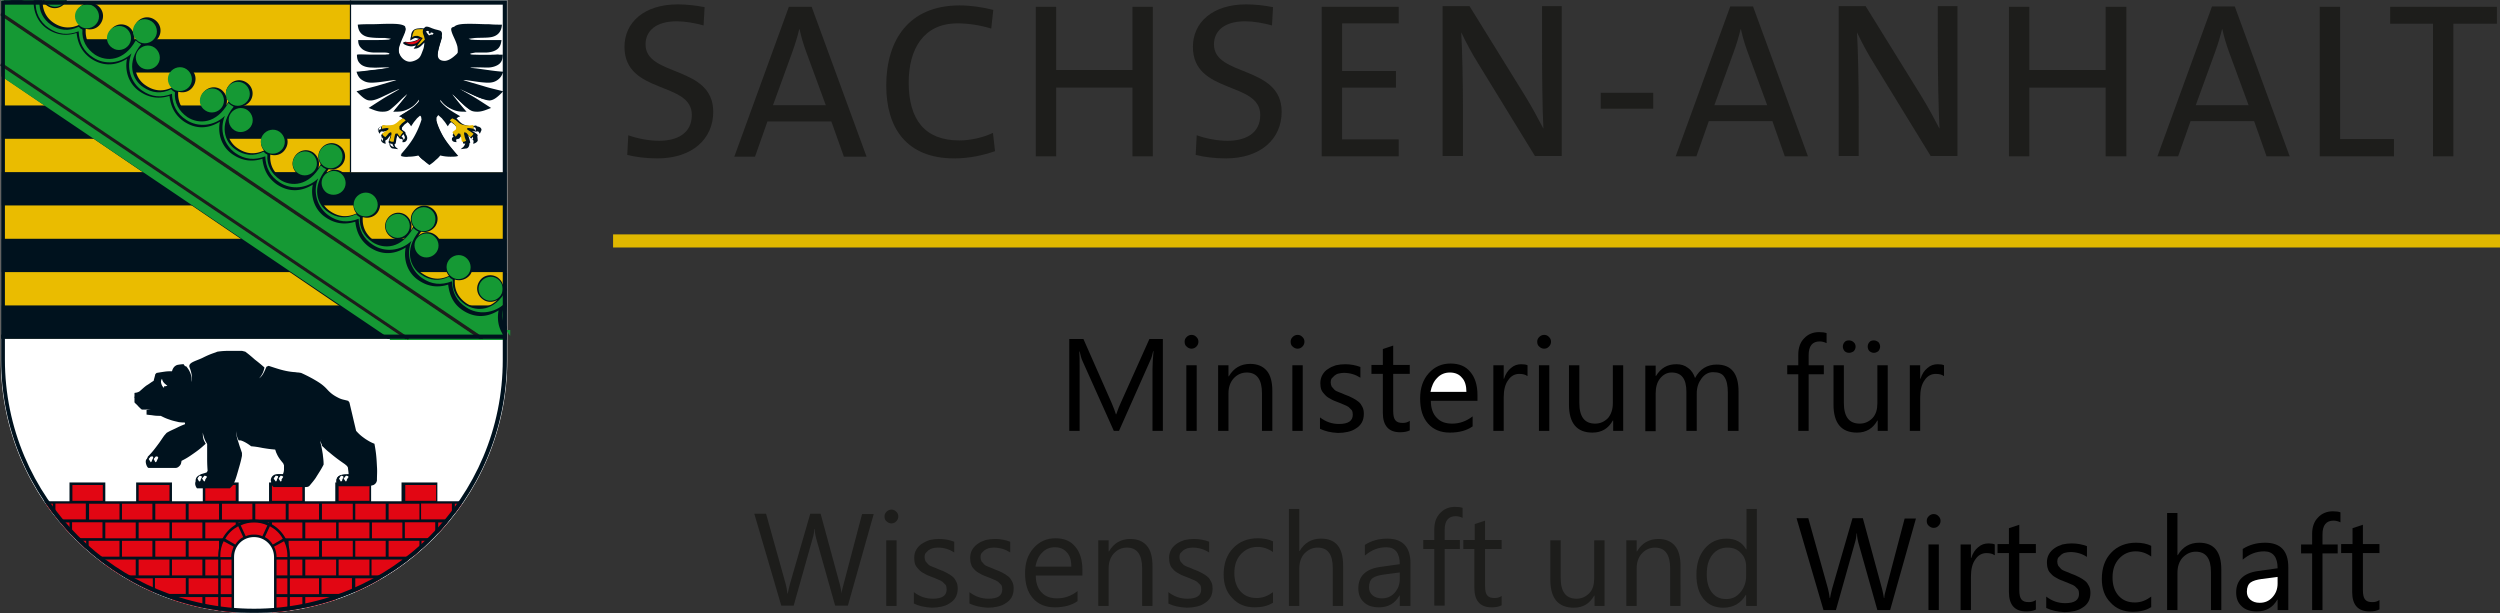<svg xmlns="http://www.w3.org/2000/svg" id="Ebene_1" x="0" y="0" version="1.1" xml:space="preserve" viewBox="0 0 723.934 177.616"><rect x="0" y="0" width="723.934" height="177.616" fill="#333333" stroke="none"/><style id="style14011" type="text/css">.st0{fill:#1d1d1b}.st0,.st2,.st3,.st4,.st6,.st7{fill-rule:evenodd;clip-rule:evenodd}.st2{fill:#eabc00}.st3{fill:#00121e}.st4{fill:#fff}.st6{fill:#e20613}.st7{fill:#159934}.st8{fill:none;stroke:#1d1d1b;stroke-width:.641;stroke-miterlimit:3.864}</style><path id="path14013" d="M190.334 45.87c-3.2 0-6.2-.4-8.7-1l.3-5.7c2.5.9 5.9 1.6 8.9 1.6 5.2 0 9.5-2.1 9.5-7.5 0-9.8-19.5-5.9-19.5-19.7 0-7.1 5.7-12.3 15.4-12.3 2.6 0 5.3.3 7.8.8l-.3 5.3c-2.5-.7-5.3-1.2-7.8-1.2-5.9 0-9 2.7-9 6.7 0 9.4 19.6 6 19.6 19.5 0 7.9-6.1 13.5-16.2 13.5" class="st0"/><path id="path14015" d="M244.334 45.27l-3.6-10.1h-18.5l-3.6 10.2h-6l15.8-43.4h6.6l15.9 43.4h-6.6zm-10.9-30.3c-.8-2.2-1.4-4.2-1.9-6.5h-.1c-.5 2.1-1.2 4.4-2 6.6l-5.6 15.4h15.3z" class="st0"/><path id="path14017" d="M276.334 45.87c-13.9 0-19.7-8.9-19.7-21.1 0-13.2 6.6-23.2 21.2-23.2 3.3 0 6.7.5 9.8 1.3l-.6 5.4c-3.3-1-6.6-1.5-9.8-1.5-9.9 0-14.1 7.6-14.1 17.1 0 10.7 4.6 16.8 14.7 16.8 3.2 0 7.1-.9 9.7-2.2l.6 5.3c-3.4 1.2-7.5 2.1-11.8 2.1" class="st0"/><path id="polygon14019" d="M138.1 217.6h22.1v-18.3h5.9v43.3h-5.9v-19.9h-22.1v19.9h-5.9v-43.3h5.9z" class="st0" transform="translate(167.734 -197.33)"/><path id="path14021" d="M354.934 45.87c-3.2 0-6.2-.4-8.7-1l.3-5.7c2.5.9 5.9 1.6 8.9 1.6 5.2 0 9.5-2.1 9.5-7.5 0-9.8-19.5-5.9-19.5-19.7 0-7.1 5.7-12.3 15.4-12.3 2.6 0 5.3.3 7.8.8l-.3 5.3c-2.5-.7-5.3-1.2-7.8-1.2-5.9 0-9 2.7-9 6.7 0 9.4 19.6 6 19.6 19.5 0 7.9-6.1 13.5-16.2 13.5" class="st0"/><path id="polygon14023" d="M236.5 222.7h-15.6v15h16.4v4.9H215v-43.3h22.3v4.8h-16.4v13.8h15.6z" class="st0" transform="translate(167.734 -197.33)"/><path id="path14025" d="M444.534 45.27l-16.5-26.9c-2-3.2-3.5-6.1-4.9-9 .3 4.6.5 15 .5 21.9v13.9h-5.9V1.77h7.8l16.1 26c1.9 3.1 3.7 6.4 5.3 9.5-.3-5.3-.4-16-.4-23.2V1.77h5.7v43.4h-7.7z" class="st0"/><path id="rect14027" d="M463.534 26.869h15.2v4.6h-15.2z" class="st0"/><path id="path14029" d="M516.834 45.27l-3.6-10.2h-18.4l-3.6 10.2h-6l15.8-43.4h6.6l15.9 43.4zm-10.8-30.3c-.8-2.2-1.4-4.2-1.9-6.5h-.1c-.5 2.1-1.2 4.4-2 6.6l-5.6 15.4h15.3z" class="st0"/><path id="path14031" d="M559.134 45.27l-16.5-26.9c-2-3.2-3.5-6.1-4.9-9 .3 4.6.5 15 .5 21.9v13.9h-5.8V1.77h7.8l16.1 26c1.9 3.1 3.7 6.4 5.3 9.5-.3-5.3-.5-16-.5-23.2V1.77h5.7v43.4h-7.7z" class="st0"/><path id="polygon14033" d="M419.9 217.6H442v-18.3h6v43.3h-6v-19.9h-22.1v19.9H414v-43.3h5.9z" class="st0" transform="translate(167.734 -197.33)"/><path id="path14035" d="M656.334 45.27l-3.6-10.2h-18.4l-3.6 10.2h-6l15.8-43.4h6.6l15.9 43.4zm-10.9-30.3c-.8-2.2-1.4-4.2-1.9-6.5h-.1c-.5 2.1-1.2 4.4-2 6.6l-5.6 15.4h15.3z" class="st0"/><path id="polygon14037" d="M504 199.3h5.9v38.3h15.6v5H504z" class="st0" transform="translate(167.734 -197.33)"/><path id="polygon14039" d="M555.3 204.2h-12.6v38.4h-5.9v-38.4h-12.4v-4.9h30.9z" class="st0" transform="translate(167.734 -197.33)"/><path id="line14041" fill="none" stroke="#e0b800" stroke-miterlimit="3.864" stroke-width="3.795" d="M177.534 69.769h546.4"/><path id="rect14043" stroke-width="1.206" d="M.337.138h146.457v97.96H.337z" class="st2"/><path id="rect14045" stroke-width="1.206" d="M.337 11.357h146.457v9.651H.337z" class="st3"/><path id="rect14047" stroke-width="1.206" d="M.337 30.539h146.457v9.651H.337z" class="st3"/><path id="rect14049" stroke-width="1.206" d="M.337 49.841h146.457v9.651H.337z" class="st3"/><path id="rect14051" stroke-width="1.206" d="M.337 69.144h146.457v9.651H.337z" class="st3"/><path id="rect14053" stroke-width="1.206" d="M.337 88.446h146.457v9.651H.337z" class="st3"/><path id="path14055" stroke-width="1.206" d="M146.793 104.25v-6.153H.338v6.153c0 40.414 32.814 73.228 73.228 73.228 40.414 0 73.229-32.814 73.229-73.228" class="st4"/><path id="path14057" fill="none" stroke="#fff" stroke-miterlimit="3.864" stroke-width=".228" d="M73.565 177.478c-40.414 0-73.228-32.814-73.228-73.228V.138h146.457V104.25c0 40.414-32.815 73.228-73.229 73.228z"/><path id="rect14059" stroke-width="1.206" d="M101.312.138h45.481v49.704h-45.481z" class="st3"/><path id="rect14061" stroke-width="1.206" d="M101.674.138h45.119v49.704h-45.119z" class="st4"/><path id="path14063" stroke-width="1.206" d="M128.818 17.63c-2.533 0-2.171-2.05-1.81-3.619.363-1.568.845-2.533.966-3.86.12-.845-.242-1.207-.724-1.327-.724-.242-1.086-.242-1.69-.483-.844-.241-1.447-.724-2.291-.603l-.603.482c-.242 0-.724-.12-1.327 0-.724 0-1.448.242-1.81.724a2.318 2.318 0 00-.483 1.448c-.12.483-.24.724-.24 1.327.482-.241 1.085-.724 1.567-.724l.965.241c-.361.242-1.327.724-2.292.845-.603.12-.965.12-1.689 0l-.603.241c-.241.483 1.568 1.207 2.654 1.086l1.086-.241-.483.603-.24.362c.482-.12 1.085.12 2.17-.845l.966-.965c-.12.965-.12 1.448-.483 2.292-.362.965-.603 1.69-1.086 2.172-.603.603-1.81 1.086-2.654 1.086-1.689 0-3.257-1.81-3.257-3.499 0-1.81 1.207-3.86 1.69-4.946.24-.603.482-1.69 0-1.93-.966-.604-2.896-.604-4.223-.604-2.534 0-3.258.121-5.67.121-1.448 0-2.293 0-3.62.12.121 2.052 1.207 3.258 3.137 3.62 1.327.241 3.257.241 4.705.241l1.81.241-.724.242c-1.448.12-2.413.12-4.223.12h-4.584c0 .845.12 1.569.845 2.293.965 1.085 2.774 1.327 3.86 1.327h2.895c.604 0 1.448.12 1.448.361 0 .242-.603.121-1.206.242h-8.204c0 .844.12 1.81.845 2.533.844.965 2.412 1.207 3.498 1.207 1.69.12 2.896-.121 4.705 0h.362l-.362.12c-1.689.242-2.895.483-4.825.603-1.69.242-2.655.362-4.343.483.361 1.206.844 2.05 2.05 2.654.845.483 1.93.603 3.258.483 1.93-.121 3.619-.483 5.67-.724h.603l-.362.12c-1.689.483-3.257.966-5.308 1.569-2.292.603-3.62.965-5.911 1.568 1.93 2.051 2.895 2.654 3.86 2.654 1.327.12 3.137-.844 4.946-1.689a78.787 78.787 0 013.378-1.568l.241-.12-.24.24c-1.81 1.086-3.258 1.81-5.309 3.137-1.327.845-2.05 1.327-3.378 2.172 1.327.482 2.413 1.085 3.981 1.085.965 0 1.69-.12 2.413-.723.724-.604 1.448-1.207 2.292-2.051.845-.845 1.207-1.207 2.172-2.051l.362-.241-.242.361c-1.327 1.69-2.292 2.775-3.86 4.705 1.689 0 2.654 0 3.98-.603 1.69-.724 2.534-1.568 3.5-2.895v.362c-.121.482-1.328 1.568-2.172 2.171-1.206.845-2.413 1.569-3.62 2.292l.604.242.483.362c-.604.482-1.086 1.085-1.69 1.568-.603.362-1.206.603-1.93.603h-1.327l-.724-.12-.24.24-.483.121c-.483.242-.724.483-.845.966l.483 1.085.362-.603.362-.12.361.12.483-.12.603-.121c-.482.362-.965.603-1.327.844l-.362.362.12.362-.12 1.207c.12.482.603.844 1.327.965l-.12-.724.12-.362.362-.12.483-.604.603-.724-.362 1.207c-.12.362-.241.482-.241.965l.241.241c0 .724.241 1.086.724 1.448l1.81.241-.845-.724-.241-.603.362-.362c.12-.603.12-.844.24-1.448l.242-.844.603.844.483.242.241-.121.242.362-.121.603c.603.12 1.086-.12 1.327-.724.241-.603-.12-1.327-.362-1.568l-.12-.603-.966-.724v-.603l.724-.845.965-.724.483.483.482.724.724-1.086c.362-.482.603-.724.965-1.206l1.086-.965.483.723v.845c-.362 1.327-1.207 3.378-2.051 4.825-1.207 2.051-2.654 3.62-4.223 5.43.604.24 1.448.361 2.292.24.845 0 1.93-.12 2.896-.361.482.603.724.844 1.327 1.327.724.603 1.086.965 1.81 1.447.723-.482 1.206-.844 1.81-1.447.602-.483.844-.724 1.326-1.327.965.24 1.93.362 2.895.362.966 0 1.81 0 2.293-.242-1.569-1.81-3.016-3.498-4.223-5.429-.844-1.447-1.81-3.498-2.05-4.825v-.845l.482-.723 1.086.965c.362.482.603.724.965 1.206l.724 1.086.482-.724.483-.483.965.724.724.845v.603l-.965.724-.121.603c-.241.241-.603.965-.362 1.568.12.603.724.724 1.327.724l-.12-.603.24-.362.242.12.483-.24.603-.845.241.844c.12.604.12.845.241 1.448l.362.362-.241.603-.845.724 1.81-.241c.483-.242.724-.724.724-1.448l.241-.241c-.12-.483-.12-.603-.241-.965l-.362-1.207.603.724.483.603.362.12.12.363-.12.724c.603-.12 1.206-.483 1.327-.965l-.12-1.207.12-.362-.362-.362c-.362-.24-.845-.603-1.327-.844l.603.12.603.121.362-.12.362.12.362.603.482-1.085c0-.483-.361-.845-.844-.966l-.483-.12-.24-.241-.725.12a2.49 2.49 0 01-1.327 0c-.724-.12-1.327-.241-1.93-.603s-1.086-.965-1.689-1.568l.483-.362.603-.242c-1.207-.723-2.534-1.447-3.62-2.292-.844-.603-1.93-1.689-2.17-2.171l.12-.362c.965 1.327 1.81 2.171 3.498 2.895 1.448.603 2.292.603 3.981.603-1.689-1.93-2.533-3.016-3.86-4.705l-.241-.361.362.24c.965.845 1.327 1.328 2.171 2.052.845.844 1.568 1.447 2.292 2.05.724.604 1.448.724 2.413.724 1.448 0 2.654-.603 3.981-1.085-1.327-.845-2.05-1.327-3.378-2.172-2.05-1.327-3.498-2.05-5.308-3.136l-.241-.242.241.12c1.086.483 2.172.966 3.378 1.57 1.81.844 3.62 1.688 4.946 1.688.965-.12 1.93-.603 3.86-2.654-2.291-.603-3.618-.844-5.91-1.568-2.051-.603-3.74-1.086-5.309-1.569l-.362-.12h.604c2.05.241 3.74.603 5.67.724 1.327.12 2.412 0 3.257-.483 1.086-.603 1.689-1.448 2.05-2.654-1.688-.12-2.653-.241-4.342-.483-1.93-.24-3.137-.482-4.826-.603l-.362-.12h.362c1.81-.121 3.016 0 4.705 0 1.086 0 2.654-.362 3.499-1.207.723-.724.844-1.689.844-2.533-2.292 0-5.55.12-8.203 0-.483 0-1.207 0-1.207-.242 0-.12.845-.24 1.448-.361h2.895c1.086 0 2.896-.242 3.86-1.327.604-.724.725-1.448.845-2.293h-4.584c-1.69 0-2.654 0-4.223-.12l-.723-.242 1.81-.24c1.447-.121 3.377 0 4.704-.242 1.93-.362 3.016-1.568 3.137-3.62-1.448 0-2.292 0-3.62-.12-2.412 0-3.136-.12-5.67-.12-1.326 0-3.257 0-4.222.603-.482.24-.241 1.447 0 1.93.483 1.086 1.568 3.136 1.69 4.946-1.449 1.448-3.017 3.137-4.706 3.257" class="st3"/><path id="path14065" stroke-width="1.206" d="M123.872 47.187c-.603-.362-.845-.603-1.448-.965-.724-.603-1.086-.965-1.568-1.689-.965.241-1.568.362-2.654.362-.845 0-1.327 0-2.172-.12 1.448-1.69 2.413-2.775 3.62-4.706 1.206-2.05 1.93-3.86 2.412-5.428l-.12-.845-.724-.844c-.603.482-.965.844-1.448 1.327-.482.603-.844.965-1.206 1.568-.362-.603-.603-.844-1.086-1.327-.483-.483-.724-.724-1.327-1.086 1.086-.724 1.81-1.086 3.016-1.93.844-.603 1.81-1.448 2.292-2.172v-.965l-.482.121c-.483.603-1.207 1.568-2.051 2.171-1.327.845-3.137 1.328-4.585 1.207a51.304 51.304 0 002.172-2.654c.603-.724.965-1.207 1.568-2.051l.242-.483h-.604c-1.206.965-1.93 1.81-3.016 2.896-1.327 1.206-2.412 2.413-3.98 2.413-1.328 0-2.414-.483-3.379-.845 1.81-1.206 2.896-1.81 4.705-2.895a97.37 97.37 0 004.223-2.534l.12-.362h-.603c-.965.362-2.05.965-3.378 1.569-1.81.844-3.498 1.81-5.067 1.81-1.206.12-2.654-1.448-3.498-2.293 2.413-.603 3.74-.844 6.152-1.568 1.93-.483 2.896-.845 4.826-1.448l.483-.482-.604-.242c-1.447.242-5.067.845-6.152.845-2.172 0-4.102-.483-4.705-2.654 1.81-.242 2.895-.362 4.705-.604 1.689-.24 2.533-.361 4.343-.603l.362-.362-.483-.241c-2.171-.12-3.62.12-5.55-.12-1.93-.121-3.377-1.207-3.498-3.137 1.81 0 2.775.12 4.584.12h4.223l.482-.362-.362-.482c-1.206-.241-1.447-.241-2.412-.241-1.448 0-2.775 0-3.74-.242-1.327-.362-2.172-1.085-2.292-2.654h4.463c1.569 0 3.016-.12 4.464-.12l.603-.483-.965-.482c-1.81 0-2.05 0-3.378-.121-1.448 0-2.895-.12-3.74-.724-1.085-.844-1.206-1.327-1.447-2.413 1.568 0 2.895-.12 4.463-.12 3.378 0 6.394-.362 8.324.362.604.24.483.723.362 1.206-.362 1.206-1.085 2.413-1.689 4.343-.24.724-.361 1.81.121 2.775.483 1.327 1.93 2.412 3.378 2.412 1.086 0 2.292-.482 3.016-1.447.844-1.086 1.448-3.62 1.448-4.826 0-1.206-.604-1.93-.604-2.775 0-.482.242-.965.724-.965.724 0 1.327.483 2.172.724.724.12 1.206.362 1.689.483l.362 1.086c-.362 1.327-.724 2.292-1.086 3.86-.12.844-.241 1.206-.241 1.93.12.603.24 1.207.844 1.569l1.448.361c1.327 0 2.775-1.085 3.378-2.412.362-.965.241-2.051.12-2.775-.482-1.81-1.327-3.016-1.689-4.343-.12-.483-.24-.965.362-1.206 1.93-.604 4.947-.362 8.324-.362 1.448 0 2.896.12 4.464.12-.12 1.086-.362 1.69-1.448 2.413-.844.603-2.292.724-3.74.724-1.326 0-1.688.12-3.377.12l-.965.483.603.483c1.327.12 2.775.12 4.463.12h4.464c-.12 1.569-.965 2.292-2.292 2.654-.965.242-2.292.242-3.74.242-.965 0-1.327 0-2.413.24l-.362.483.483.362h4.222c1.81 0 2.775 0 4.585-.12-.12 1.93-1.69 3.016-3.499 3.136-1.93.242-3.378-.12-5.55.121l-.482.241.362.362c1.689.242 2.654.362 4.343.603 1.81.242 2.895.362 4.705.604-.603 2.171-2.533 2.654-4.705 2.654-1.086 0-4.584-.603-6.153-.845l-.603.242.483.482c2.05.603 3.016.965 4.825 1.448 2.413.603 3.74.965 6.153 1.568-.844.845-2.292 2.292-3.498 2.292-1.569-.12-3.258-.965-5.067-1.81-1.327-.603-2.413-1.085-3.378-1.568h-.603l.12.362c1.327.845 2.654 1.569 4.223 2.534 1.81 1.085 2.895 1.81 4.705 2.895-1.086.483-2.051.845-3.378.845-1.569 0-2.654-1.207-3.982-2.413-1.085-1.086-1.81-1.81-3.016-2.896h-.603l.242.483c.603.844.965 1.206 1.689 2.05.844 1.087 1.327 1.57 2.171 2.655-1.448 0-3.257-.362-4.584-1.207-.965-.603-1.69-1.568-2.051-2.171l-.483-.12.12.964c.363.724 1.328 1.569 2.172 2.172 1.086.844 1.93 1.327 3.016 1.93-.603.362-.844.603-1.327 1.086-.482.483-.723.724-1.085 1.327-.362-.603-.724-.965-1.207-1.568-.482-.604-.844-.965-1.447-1.327l-.724.844-.12.845a20.898 20.898 0 002.412 5.428c1.206 2.051 2.292 3.016 3.62 4.705-.845.121-1.328.121-2.172.121-1.086 0-1.69-.12-2.654-.362-.604.724-.966 1.086-1.569 1.689-1.086.362-1.448.603-1.93.965" class="st3"/><path id="path14067" stroke-width="1.206" d="M116.272 39.587l.24-.362.363-.362.362.844c0 .604-.242.604-.483.724v-.482z" class="st4"/><path id="path14069" stroke-width="1.206" d="M113.618 41.638h-.362l-.362-.12.241.602c.241.242.483.362.965.483l-.241-.362z" class="st4"/><path id="polygon14071" d="M313.6 49.3l-.1.5.5.7-.1-.3.1-.4-.2-.2z" class="st4" transform="translate(-267.725 -19.889) scale(1.206)"/><path id="polygon14073" d="M312.8 48l.3-.4.4-.1v-.6l-.5.3z" class="st4" transform="translate(-267.725 -19.889) scale(1.206)"/><path id="path14075" stroke-width="1.206" d="M116.754 34.279l.362.24.362.363-1.086.844-.724.845v.844l.604.483.482.362-.482.603-.483.724c-.362-.483-.603-.724-.724-.965l-.603.12-.241.965c-.12.604-.12.966-.242 1.327h-.603l-.603-.24.362-.966c.12-.482.12-.603.241-1.086l-.12-.482-.604.241-.603.724-.482.482-.483-.361-.482-.604.844-.603.965-.603.12-.362-.482-.12-.844.12-.603.12v-.482l.12-.603 1.086.12c.724 0 1.086 0 1.689-.12s.844-.241 1.327-.603l.965-.845z" class="st2"/><path id="path14077" stroke-width="1.206" d="M131.352 39.587l-.242-.362-.362-.362-.362.844c0 .604.242.604.483.724v-.482z" class="st4"/><path id="path14079" stroke-width="1.206" d="M134.006 41.638h.362l.362-.12-.242.602c-.241.242-.482.362-.965.483l.241-.362z" class="st4"/><path id="polygon14081" d="M335.5 49.3l.1.5-.5.7.1-.3-.1-.4.2-.2z" class="st4" transform="translate(-267.725 -19.889) scale(1.206)"/><path id="polygon14083" d="M336.3 48l-.3-.4-.3-.1v-.3l-.1-.3.6.3z" class="st4" transform="translate(-267.725 -19.889) scale(1.206)"/><path id="path14085" stroke-width="1.206" d="M130.99 34.279l-.362.24-.362.363 1.086.844.723.845v.844l-.603.483-.482.362.482.603.483.724c.362-.483.603-.724.724-.965l.603.12.241.965c.12.604.12.966.241 1.327h.604l.603-.24-.362-.966c-.12-.482-.12-.603-.241-1.086l.12-.482.603.241.604.724.482.482.483-.361.482-.604-.844-.603-.965-.603-.12-.362.482-.12.844.12.603.12v-.482l-.12-.603-1.086.12c-.724 0-1.086 0-1.689-.12-.483-.12-.845-.241-1.327-.603l-.965-.845z" class="st2"/><path id="path14087" stroke-width="1.206" d="M117.237 12.202a4.57 4.57 0 001.81 0c1.085-.121 1.809-.483 2.653-1.086l.121.12c-.603.966-1.327 1.448-2.413 1.569-.724.12-1.93-.362-2.171-.603" class="st6"/><path id="path14089" stroke-width="1.206" d="M120.735 13.287l.724-.965c.362-.482.603-.844.965-1.327l-.362-.12c-.603-.242-.965-.604-1.568-.483-.483 0-.844.12-1.206.483l.24-1.086.363-.845c.241-.362.724-.482 1.327-.482h1.327l-.12.603c0 .603.12.844.361 1.448l.241.965-.844.844c-.483.483-.965.845-1.448.965" class="st2"/><path id="polygon14091" d="M326.1 24.5l-.2.3h-.4l-.5.2-.5-.6-.2-.4.3-.1.4.1-.1.2.2.4.3-.1v-.2h.3z" class="st4" transform="translate(-267.725 -19.889) scale(1.206)"/><path id="path14093" stroke-width="1.206" d="M12.763 145.147h7.359v-5.43h10.375v5.43h8.927v-5.43h10.375v5.43h8.927v-5.43h10.375v5.43h8.807v-5.43h10.375v5.43h8.807v-5.43h10.375v5.43h8.807v-5.43h10.375v5.43h7.359c-13.15 19.543-35.468 32.331-60.803 32.331-24.972 0-47.29-12.908-60.44-32.331" class="st3"/><path id="rect14095" stroke-width="1.206" d="M64.276 145.871h8.807v4.584h-8.807z" class="st6"/><path id="rect14097" stroke-width="1.206" d="M54.625 145.871h8.807v4.584h-8.807z" class="st6"/><path id="rect14099" stroke-width="1.206" d="M44.973 145.871h8.807v4.584h-8.807z" class="st6"/><path id="rect14101" stroke-width="1.206" d="M35.322 145.871h8.807v4.584h-8.807z" class="st6"/><path id="rect14103" stroke-width="1.206" d="M25.792 145.871h8.807v4.584h-8.807z" class="st6"/><path id="polygon14105" d="M242.6 141.2h-6.8l-.5-.6v-3.2h7.3z" class="st6" transform="translate(-267.725 -19.889) scale(1.206)"/><path id="path14107" stroke-width="1.206" d="M13.245 145.87h2.051v2.775c-.724-.844-1.327-1.81-2.05-2.774" class="st6"/><path id="rect14109" stroke-width="1.206" d="M73.927 145.871h8.807v4.584h-8.807z" class="st6"/><path id="rect14111" stroke-width="1.206" d="M83.578 145.871h8.807v4.584h-8.807z" class="st6"/><path id="rect14113" stroke-width="1.206" d="M93.229 145.871h8.927v4.584h-8.927z" class="st6"/><path id="rect14115" stroke-width="1.206" d="M102.881 145.871h8.807v4.584h-8.807z" class="st6"/><path id="rect14117" stroke-width="1.206" d="M112.532 145.871h8.927v4.584h-8.927z" class="st6"/><path id="polygon14119" d="M330.5 140.5l-.5.7h-6.9v-3.8h7.4z" class="st6" transform="translate(-267.725 -19.889) scale(1.206)"/><path id="path14121" stroke-width="1.206" d="M131.714 145.87h2.05a23.55 23.55 0 01-2.05 2.775z" class="st6"/><path id="rect14123" stroke-width="1.206" d="M59.45 151.299h8.807v4.584H59.45z" class="st6"/><path id="rect14125" stroke-width="1.206" d="M49.799 151.299h8.807v4.584h-8.807z" class="st6"/><path id="rect14127" stroke-width="1.206" d="M40.148 151.299h8.927v4.584h-8.927z" class="st6"/><path id="rect14129" stroke-width="1.206" d="M30.497 151.299h8.807v4.584h-8.807z" class="st6"/><path id="polygon14131" d="M246.6 145.7h-6.8l-.5-.6v-3.2h7.3z" class="st6" transform="translate(-267.725 -19.889) scale(1.206)"/><path id="path14133" stroke-width="1.206" d="M17.347 151.3h2.775v3.136c-.965-1.086-1.81-2.172-2.775-3.137" class="st6"/><path id="rect14135" stroke-width="1.206" d="M78.753 151.299h8.807v4.584h-8.807z" class="st6"/><path id="rect14137" stroke-width="1.206" d="M88.404 151.299h8.927v4.584h-8.927z" class="st6"/><path id="rect14139" stroke-width="1.206" d="M98.055 151.299h8.927v4.584h-8.927z" class="st6"/><path id="rect14141" stroke-width="1.206" d="M107.706 151.299h8.807v4.584h-8.807z" class="st6"/><path id="polygon14143" d="M326.5 145.1l-.6.6h-6.7v-3.8h7.3z" class="st6" transform="translate(-267.725 -19.889) scale(1.206)"/><path id="path14145" stroke-width="1.206" d="M126.888 151.3h2.775c-.845 1.085-1.81 2.05-2.775 3.136z" class="st6"/><path id="rect14147" stroke-width="1.206" d="M54.625 156.607h8.807v4.584h-8.807z" class="st6"/><path id="rect14149" stroke-width="1.206" d="M44.973 156.607h8.807v4.584h-8.807z" class="st6"/><path id="rect14151" stroke-width="1.206" d="M35.322 156.607h8.807v4.584h-8.807z" class="st6"/><path id="path14153" stroke-width="1.206" d="M25.792 156.607h8.806v4.585h-6.997c-.603-.483-1.206-1.086-1.93-1.569v-3.016z" class="st6"/><path id="path14155" stroke-width="1.206" d="M22.414 156.607h2.533v2.413c-.844-.724-1.689-1.568-2.533-2.413" class="st6"/><path id="rect14157" stroke-width="1.206" d="M83.578 156.607h8.807v4.584h-8.807z" class="st6"/><path id="rect14159" stroke-width="1.206" d="M93.229 156.607h8.927v4.584h-8.927z" class="st6"/><path id="rect14161" stroke-width="1.206" d="M102.881 156.607h8.807v4.584h-8.807z" class="st6"/><path id="path14163" stroke-width="1.206" d="M112.532 156.607h8.927v3.016c-.603.483-1.206 1.086-1.93 1.569h-6.997z" class="st6"/><path id="path14165" stroke-width="1.206" d="M122.062 156.607h2.534c-.845.845-1.69 1.569-2.534 2.413z" class="st6"/><path id="rect14167" stroke-width="1.206" d="M59.45 162.036h8.807v4.584H59.45z" class="st6"/><path id="rect14169" stroke-width="1.206" d="M49.799 162.036h8.807v4.584h-8.807z" class="st6"/><path id="rect14171" stroke-width="1.206" d="M40.148 162.036h8.927v4.584h-8.927z" class="st6"/><path id="path14173" stroke-width="1.206" d="M30.497 162.036h8.806v4.585h-4.222c-1.568-.966-3.137-2.051-4.705-3.137v-1.448z" class="st6"/><path id="polygon14175" d="M246.6 151.6l-1-.8h1z" class="st6" transform="translate(-267.725 -19.889) scale(1.206)"/><path id="rect14177" stroke-width="1.206" d="M78.753 162.036h8.807v4.584h-8.807z" class="st6"/><path id="rect14179" stroke-width="1.206" d="M88.404 162.036h8.927v4.584h-8.927z" class="st6"/><path id="rect14181" stroke-width="1.206" d="M98.055 162.036h8.927v4.584h-8.927z" class="st6"/><path id="path14183" stroke-width="1.206" d="M107.706 162.036h8.807v1.448c-1.568 1.086-3.137 2.171-4.705 3.137h-4.222v-4.585z" class="st6"/><path id="polygon14185" d="M319.2 151.6v-.8h1z" class="st6" transform="translate(-267.725 -19.889) scale(1.206)"/><path id="rect14187" stroke-width="1.206" d="M54.625 167.465h8.807v4.584h-8.807z" class="st6"/><path id="polygon14189" d="M266.6 159.1H260l-.8-.3v-3.5h7.4z" class="st6" transform="translate(-267.725 -19.889) scale(1.206)"/><path id="path14191" stroke-width="1.206" d="M36.529 167.465h7.72v3.981c-2.653-1.206-5.187-2.533-7.72-3.98" class="st6"/><path id="rect14193" stroke-width="1.206" d="M83.578 167.465h8.807v4.584h-8.807z" class="st6"/><path id="polygon14195" d="M306.5 158.8l-.7.3h-6.6v-3.8h7.3z" class="st6" transform="translate(-267.725 -19.889) scale(1.206)"/><path id="path14197" stroke-width="1.206" d="M102.88 167.465h7.722c-2.534 1.448-5.067 2.775-7.721 3.981z" class="st6"/><path id="path14199" stroke-width="1.206" d="M59.45 172.894h8.807v4.464c-3.016-.242-5.911-.604-8.807-1.207z" class="st6"/><path id="path14201" stroke-width="1.206" d="M49.8 172.894h8.806v3.136a67.395 67.395 0 01-8.807-2.412z" class="st6"/><path id="path14203" stroke-width="1.206" d="M78.753 172.894h8.806v3.257c-2.895.603-5.911.965-8.806 1.207z" class="st6"/><path id="path14205" stroke-width="1.206" d="M88.404 172.894h8.927v.724c-2.895.965-5.79 1.81-8.927 2.412z" class="st6"/><path id="rect14207" stroke-width="1.206" d="M59.45 140.442h8.807v4.584H59.45z" class="st6"/><path id="rect14209" stroke-width="1.206" d="M40.148 140.442h8.927v4.584h-8.927z" class="st6"/><path id="rect14211" stroke-width="1.206" d="M20.966 140.442h8.807v4.584h-8.807z" class="st6"/><path id="rect14213" stroke-width="1.206" d="M78.753 140.442h8.807v4.584h-8.807z" class="st6"/><path id="rect14215" stroke-width="1.206" d="M98.055 140.442h8.927v4.584h-8.927z" class="st6"/><path id="rect14217" stroke-width="1.206" d="M117.357 140.442h8.927v4.584h-8.927z" class="st6"/><path id="rect14219" stroke-width="1.206" d="M69.101 151.299h8.807v4.584h-8.807z" class="st6"/><path id="path14221" stroke-width="1.206" d="M73.565 150.455c5.79 0 10.375 4.705 10.375 10.375v15.924a73.703 73.703 0 01-10.375.724c-3.498 0-6.997-.241-10.375-.724v-15.803c0-5.791 4.584-10.496 10.375-10.496" class="st3"/><path id="rect14223" stroke-width="1.206" d="M63.914 162.036h3.137v4.584h-3.137z" class="st6"/><path id="rect14225" stroke-width="1.206" d="M63.914 167.465h3.137v4.584h-3.137z" class="st6"/><path id="path14227" stroke-width="1.206" d="M63.914 172.894h3.137v4.343c-1.086-.12-2.051-.241-3.137-.362z" class="st6"/><path id="path14229" stroke-width="1.206" d="M65.241 156.004c.844-1.568 2.171-2.774 3.74-3.619l1.447 3.137c-.965.482-1.688 1.206-2.292 2.171z" class="st6"/><path id="path14231" stroke-width="1.206" d="M67.654 158.296l-2.896-1.568c-.603 1.207-.965 2.654-.965 4.223v.361h3.137c0-1.085.362-2.05.724-3.016" class="st6"/><path id="rect14233" stroke-width="1.206" d="M80.08 162.036h3.137v4.584H80.08z" class="st6"/><path id="rect14235" stroke-width="1.206" d="M80.08 167.465h3.137v4.584H80.08z" class="st6"/><path id="path14237" stroke-width="1.206" d="M80.08 172.894h3.136v3.981c-.965.12-2.05.241-3.136.362z" class="st6"/><path id="path14239" stroke-width="1.206" d="M81.89 156.004c-.845-1.568-2.172-2.774-3.74-3.619l-1.448 3.137c.965.482 1.689 1.206 2.292 2.171z" class="st6"/><path id="path14241" stroke-width="1.206" d="M79.356 158.296l2.895-1.568c.603 1.207.965 2.654.965 4.223v.361H80.08a6.54 6.54 0 00-.724-3.016" class="st6"/><path id="path14243" stroke-width="1.206" d="M73.565 155.522c3.137 0 5.79 2.533 5.79 5.79v15.925c-1.93.12-3.86.241-5.79.241-1.93 0-3.86-.12-5.79-.241v-15.925c0-3.257 2.533-5.79 5.79-5.79" class="st4"/><path id="path14245" stroke-width="1.206" d="M73.565 151.3c-1.327 0-2.654.24-3.86.844l1.447 3.136c.724-.361 1.569-.482 2.413-.482.845 0 1.69.12 2.413.482l1.448-3.136c-1.207-.603-2.534-.845-3.86-.845" class="st6"/><path id="path14247" stroke-width="1.206" d="M12.4.138a3.336 3.336 0 001.328 1.568c1.81 1.206 4.102.724 5.308-1.086l.362-.603H12.4zm134.394 94.581c-.845-1.689-1.086-3.74-.121-6.032-.12.603 0 1.207.12 1.81V78.795l-.482.603c-.965 1.327-.845 3.137 0 4.343l-.724 1.206c.603-1.689 0-3.498-1.448-4.584-1.81-1.206-4.222-.724-5.308 1.086-1.206 1.81-.724 4.102 1.086 5.308 1.206.844 2.775.844 4.102.12-3.016 2.896-6.515 2.534-8.928.966-2.292-1.569-3.619-3.86-3.377-6.877 1.568.483 3.377 0 4.463-1.447 1.207-1.81.724-4.102-1.086-5.309-1.81-1.206-4.101-.723-5.308 1.086-.965 1.448-.844 3.378.242 4.585-2.775 1.327-5.309.965-7.6-.604-2.414-1.568-3.982-4.825-2.414-8.686-.24 1.448.362 2.896 1.69 3.74 1.809 1.206 4.101.724 5.308-1.086 1.206-1.81.723-4.101-1.086-5.308-1.569-1.086-3.499-.844-4.826.362l.845-1.206c1.568.362 3.136-.242 4.101-1.569 1.207-1.81.724-4.101-1.085-5.308-1.81-1.206-4.102-.724-5.308 1.086-.966 1.327-.845 3.137 0 4.343l-.724 1.206c.603-1.689 0-3.498-1.448-4.584-1.81-1.206-4.102-.724-5.308 1.086-1.207 1.81-.724 4.102 1.086 5.308 1.206.845 2.774.845 4.101.12-3.016 2.896-6.514 2.534-8.927.966-2.292-1.569-3.62-3.86-3.378-6.877 1.568.483 3.378 0 4.343-1.447 1.207-1.81.724-4.102-1.086-5.309-1.81-1.206-4.101-.723-5.308 1.086-.965 1.448-.844 3.378.242 4.585-2.775 1.327-5.309.965-7.6-.604-2.414-1.568-3.982-4.825-2.414-8.686-.24 1.448.362 2.896 1.69 3.74 1.809 1.207 4.222.724 5.308-1.086 1.206-1.81.723-4.101-1.086-5.308-1.569-1.086-3.499-.844-4.826.362l.845-1.206c1.568.362 3.136-.242 4.101-1.569 1.207-1.81.724-4.101-1.085-5.308-1.81-1.206-4.102-.724-5.309 1.086-.965 1.327-.844 3.137 0 4.343l-.723 1.206c.603-1.689 0-3.498-1.448-4.584-1.81-1.206-4.102-.724-5.308 1.086-1.207 1.81-.724 4.102 1.086 5.308 1.206.845 2.774.845 4.101.12-3.016 2.896-6.514 2.534-8.927.966-2.292-1.569-3.62-3.74-3.378-6.877 1.568.483 3.378 0 4.343-1.568 1.207-1.81.724-4.102-1.086-5.308-1.81-1.207-4.101-.724-5.308 1.086-.965 1.447-.844 3.378.241 4.584-2.774 1.327-5.308.965-7.6-.603-2.413-1.569-3.98-4.826-2.413-8.686-.24 1.447.362 2.895 1.69 3.74 1.809 1.206 4.101.723 5.307-1.086 1.207-1.81.724-4.102-1.085-5.308-1.569-1.086-3.499-.845-4.826.362l.845-1.207c1.568.362 3.136-.241 4.101-1.568 1.207-1.81.724-4.102-1.085-5.308-1.81-1.207-4.102-.724-5.309 1.085-.965 1.327-.844 3.137.121 4.343l-.724 1.207c.603-1.69 0-3.499-1.447-4.584-1.81-1.207-4.102-.724-5.309 1.085-1.206 1.81-.723 4.102 1.086 5.308 1.207.845 2.775.845 4.102.121-3.016 2.895-6.515 2.534-8.927.965-2.293-1.568-3.62-3.86-3.378-6.876 1.568.482 3.378 0 4.343-1.569 1.206-1.81.724-4.101-1.086-5.308-1.81-1.206-4.102-.724-5.308 1.086-.965 1.448-.845 3.378.241 4.584-2.775 1.327-5.308.965-7.6-.603-2.413-1.568-3.981-4.825-2.413-8.686-.241 1.448.362 2.895 1.689 3.74 1.81 1.206 4.102.724 5.308-1.086 1.206-1.81.724-4.102-1.086-5.308-1.568-1.086-3.498-.845-4.825.362l.844-1.207c1.569.362 3.137-.24 4.102-1.568 1.206-1.81.724-4.102-1.086-5.308-1.81-1.206-4.102-.724-5.308 1.086-.965 1.327-.844 3.136 0 4.343l-.724 1.206c.603-1.689 0-3.498-1.447-4.584-1.81-1.206-4.102-.724-5.309 1.086-1.206 1.81-.723 4.101 1.086 5.308 1.207.844 2.775.844 4.102.12-3.016 2.896-6.515 2.534-8.927.966-2.293-1.569-3.62-3.74-3.378-6.877 1.568.483 3.378 0 4.343-1.568 1.206-1.81.723-4.102-1.086-5.308C26.274.258 23.982.74 22.776 2.55c-.965 1.448-.845 3.378.241 4.585-2.775 1.327-5.308.965-7.6-.603-1.93-1.328-3.258-3.62-3.016-6.515H1.06v22.439l111.23 75.641h34.502z" class="st3"/><path id="path14249" stroke-width="1.206" d="M112.894 98.097L.337 22.094V.138h2.292a8.822 8.822 0 004.343 0h2.775c-.121 3.257 1.206 6.273 3.74 8.082 2.774 1.93 5.67 2.293 8.686 1.327.361 3.016 1.447 5.43 4.101 7.36 3.378 2.292 6.997 2.292 10.496.12-.724 3.62.603 7.36 3.62 9.41 2.774 1.93 5.67 2.292 8.685 1.327.362 3.016 1.448 5.429 4.102 7.36 3.378 2.291 6.997 2.291 10.496.12-.724 3.619.603 7.359 3.619 9.41 2.775 1.93 5.67 2.292 8.686 1.327.362 3.016 1.448 5.429 4.102 7.359 3.378 2.292 6.997 2.292 10.495.12-.724 3.62.604 7.36 3.62 9.41 2.774 1.93 5.67 2.292 8.686 1.327.362 3.016 1.447 5.43 4.101 7.36 3.378 2.292 6.997 2.292 10.496.12-.724 3.62.603 7.36 3.62 9.41 2.774 1.93 5.67 2.292 8.685 1.327.362 3.016 1.448 5.55 4.102 7.359 3.378 2.292 6.997 2.292 10.496.12-.603 3.137.241 6.274 2.413 8.325v.241h-33.9z" class="st7"/><path id="path14251" stroke-width="1.206" d="M72.6 36.691c1.086-1.568.603-3.74-.965-4.825-1.568-1.086-3.74-.603-4.826.965-1.085 1.568-.603 3.74.965 4.826 1.569 1.085 3.74.603 4.826-.966" class="st7"/><path id="path14253" stroke-width="1.206" d="M81.89 42.965c1.085-1.569.602-3.74-.966-4.826-1.568-1.086-3.74-.603-4.825.965-1.086 1.569-.604 3.74.965 4.826 1.568 1.086 3.74.603 4.825-.965" class="st7"/><path id="path14255" stroke-width="1.206" d="M85.388 45.378c1.086-1.569 3.257-2.051 4.825-.966 1.569 1.086 2.051 3.258.966 4.826-1.086 1.568-3.258 2.05-4.826.965-1.689-1.086-2.05-3.257-.965-4.825" class="st7"/><path id="path14257" stroke-width="1.206" d="M99.503 54.908c1.085-1.568.603-3.74-.965-4.826-1.569-1.085-3.74-.603-4.826.966-1.086 1.568-.603 3.74.965 4.825 1.568.965 3.74.603 4.826-.965" class="st7"/><path id="path14259" stroke-width="1.206" d="M108.792 61.181c1.086-1.568.603-3.74-.965-4.825-1.568-1.086-3.74-.603-4.826.965-1.086 1.568-.603 3.74.965 4.825 1.569.966 3.74.604 4.826-.965" class="st7"/><path id="path14261" stroke-width="1.206" d="M112.29 63.474c1.086-1.569 3.258-2.051 4.826-.966 1.568 1.086 2.051 3.258.965 4.826-1.086 1.568-3.257 2.05-4.825.965-1.69-1.086-2.051-3.257-.965-4.825" class="st7"/><path id="path14263" stroke-width="1.206" d="M126.405 73.004c1.086-1.568.604-3.74-.965-4.826-1.568-1.085-3.74-.603-4.825.966-1.086 1.568-.604 3.74.965 4.825 1.568 1.086 3.74.603 4.825-.965" class="st7"/><path id="path14265" stroke-width="1.206" d="M135.695 79.277c1.085-1.568.603-3.74-.965-4.825-1.569-1.086-3.74-.603-4.826.965-1.086 1.568-.603 3.74.965 4.825 1.568 1.086 3.74.604 4.826-.965" class="st7"/><path id="path14267" stroke-width="1.206" d="M139.193 81.69c1.086-1.568 3.257-2.05 4.826-.965 1.568 1.086 2.05 3.257.965 4.826-1.086 1.568-3.257 2.05-4.826.965-1.689-1.086-2.05-3.258-.965-4.826" class="st7"/><path id="path14269" stroke-width="1.206" d="M45.697 18.595c1.086-1.568.604-3.74-.965-4.825-1.568-1.086-3.74-.603-4.825.965-1.086 1.568-.604 3.74.965 4.826 1.568.965 3.74.603 4.825-.966" class="st7"/><path id="path14271" stroke-width="1.206" d="M54.987 24.869c1.085-1.569.603-3.74-.966-4.826-1.568-1.086-3.74-.603-4.825.965-1.086 1.569-.603 3.74.965 4.826 1.568.965 3.74.603 4.826-.965" class="st7"/><path id="path14273" stroke-width="1.206" d="M58.485 27.16c1.086-1.567 3.257-2.05 4.826-.964 1.568 1.086 2.05 3.257.965 4.825-1.086 1.569-3.257 2.051-4.826.966-1.689-1.086-2.05-3.137-.965-4.826" class="st7"/><path id="path14275" stroke-width="1.206" d="M18.795.5l.24-.362h-6.152c.242.482.603.965 1.086 1.206 1.568 1.086 3.74.724 4.826-.844" class="st7"/><path id="path14277" stroke-width="1.206" d="M28.084 6.652c1.086-1.568.603-3.74-.965-4.825-1.569-1.086-3.74-.604-4.826.965-1.086 1.568-.603 3.74.965 4.825 1.569 1.086 3.74.603 4.826-.965" class="st7"/><path id="path14279" stroke-width="1.206" d="M31.582 9.065c1.086-1.568 3.258-2.05 4.826-.965 1.568 1.086 2.05 3.257.965 4.825-1.086 1.569-3.257 2.051-4.825.966-1.69-1.086-2.051-3.258-.966-4.826" class="st7"/><path id="path14281" stroke-width="1.206" d="M43.888 6.17c1.568 1.085 2.05 3.257.965 4.825-1.086 1.568-3.257 2.051-4.826.965-1.568-1.085-2.05-3.257-.965-4.825 1.086-1.69 3.137-2.051 4.826-.965" class="st7"/><path id="path14283" stroke-width="1.206" d="M70.79 24.266c1.569 1.085 2.051 3.257.966 4.825-1.086 1.568-3.258 2.051-4.826.965-1.568-1.085-2.05-3.257-.965-4.825 1.086-1.569 3.136-2.051 4.825-.965" class="st7"/><path id="path14285" stroke-width="1.206" d="M97.693 42.362c-1.568-1.086-3.74-.604-4.826.965-1.085 1.568-.603 3.74.966 4.825 1.568 1.086 3.74.603 4.825-.965.965-1.568.603-3.74-.965-4.825" class="st7"/><path id="path14287" stroke-width="1.206" d="M124.596 60.578c-1.569-1.086-3.74-.603-4.826.965-1.086 1.569-.603 3.74.965 4.826 1.569 1.086 3.74.603 4.826-.965.965-1.69.603-3.74-.965-4.826" class="st7"/><path id="path14289" stroke-width="1.206" d="M146.793 79.398l-.12.241c-.845 1.327-.724 2.896.12 4.102z" class="st7"/><path id="path14291" stroke-width="1.206" d="M146.793 95.564c-1.327-2.051-1.688-4.947 0-8.204v-3.016l-.24-.241c-3.379 6.032-8.446 6.273-11.823 4.102-2.413-1.69-3.861-4.102-3.62-7.239l-.603-.362-.482-.482c-2.896 1.447-5.67 1.086-8.083-.603-3.258-2.172-4.947-7.118-.724-12.426l-.845-.483-.723-.603c-3.378 6.032-8.445 6.273-11.823 4.102-2.413-1.69-3.86-4.102-3.62-7.239l-.603-.362-.482-.482c-2.895 1.448-5.67 1.086-8.083-.603-3.257-2.172-4.946-7.118-.603-12.426l-.845-.483-.724-.603c-3.377 6.032-8.565 6.273-11.822 4.102-2.413-1.69-3.86-4.102-3.62-7.239l-.603-.362-.482-.482c-2.896 1.448-5.67 1.086-8.083-.603-3.257-2.172-4.946-7.118-.603-12.426l-.845-.483-.724-.603c-3.377 6.032-8.444 6.273-11.822 4.102-2.413-1.69-3.86-4.102-3.62-7.239l-.603-.362-.482-.482c-2.896 1.448-5.67 1.086-8.083-.603-3.257-2.172-4.946-7.118-.603-12.426l-.845-.483-.724-.603c-3.378 6.032-8.444 6.273-11.822 4.102-2.413-1.69-3.86-4.102-3.62-7.239l-.603-.362-.482-.482c-2.896 1.448-5.67 1.086-8.083-.603-2.051-1.448-3.499-3.86-3.257-6.756H10.35c-.241 3.137 1.206 6.032 3.74 7.72 2.774 1.931 5.55 2.172 8.686.966.12 3.137 1.327 5.79 4.222 7.6 3.257 2.172 7.962 1.81 11.099-1.206-1.689 3.981-.241 8.445 3.016 10.737 2.775 1.93 5.55 2.171 8.686.965.12 3.137 1.327 5.79 4.222 7.6 3.258 2.172 7.963 1.81 11.1-1.206-1.69 3.98-.242 8.445 3.015 10.737 2.775 1.93 5.55 2.171 8.686.965.121 3.137 1.327 5.79 4.223 7.6 3.257 2.172 7.962 1.81 11.099-1.206-1.69 3.98-.242 8.445 3.016 10.737 2.774 1.93 5.55 2.171 8.686.965.12 3.137 1.327 5.79 4.222 7.6 3.257 2.172 7.962 1.81 11.099-1.206-1.689 3.98-.241 8.445 3.016 10.737 2.775 1.93 5.55 2.171 8.686.965.12 3.136 1.327 5.79 4.222 7.6 3.258 2.172 7.963 1.81 11.1-1.206-1.328 3.378-.604 6.997 1.568 9.41v-1.69z" class="st7"/><path id="polygon14293" d="M222.2 19.8l115.6 78h-.5L222.2 20.1z" class="st0" transform="translate(-267.725 -19.889) scale(1.206)"/><path id="path14295" d="M139.193 97.977L.337 4.239m0-.362l139.46 94.1" class="st8"/><path id="polygon14297" d="M222.2 31.8l97.8 66h-.5l-97.3-65.7z" class="st3" transform="translate(-267.725 -19.889) scale(1.206)"/><path id="path14299" d="M117.72 97.977L.215 18.717m.12-.242l117.987 79.622" class="st8"/><path id="rect14301" stroke-width="1.206" d="M.337 96.891h146.457v1.206H.337z" class="st3"/><path id="path14303" stroke-width="1.206" d="M73.565 176.272c-39.811 0-72.143-32.332-72.143-72.143V1.344h144.165V104.25c0 39.81-32.21 72.022-72.022 72.022m0 1.206c-40.414 0-73.228-32.814-73.228-73.228V.138h146.457V104.25c0 40.414-32.815 73.228-73.229 73.228" class="st3"/><path id="path14305" stroke-width="1.206" d="M58.606 103.647c1.447-.724 2.292-1.086 3.74-1.569l.603-.241c1.689-.241 2.654-.241 4.222-.241h2.896l.965.241c.965.724 1.689 1.327 2.774 2.292a46.428 46.428 0 012.775 2.292c-.12.603-.241.965-.482 1.569-.362.603-.483.965-1.086 1.568.724-.483 1.086-1.086 1.568-2.051.241-.483.362-.844.603-1.327l.604-.241c2.292.724 4.463 1.568 7.359 1.81.482 0 .723.12 1.327.12l.723.12c1.327.604 2.051.966 3.378 1.69 1.448.844 2.775 1.568 4.102 3.016 1.086 1.206 1.93 1.81 3.378 2.533.965.483 1.448.483 2.775.844l.362.483c.362 1.568.603 2.533.965 4.102.362 1.568.603 2.533.965 4.102.965 1.085 1.568 1.568 2.775 2.412.965.604 1.568.965 2.533 1.327.483 2.534.603 3.982.724 6.515.12 1.568 0 2.533 0 4.102-.12.603-.362.965-.965 1.327l-1.327.362h-8.807c-.603-.483-.844-1.207-.603-1.93.241-.724.603-1.086 1.327-1.328.724-.24 1.448-.24 2.292-.24 0-.725-.12-1.69-.362-2.172l-.844-.724c-1.93-1.327-2.896-2.051-4.464-3.378-.965-.724-1.327-1.207-2.172-1.93l-.12-.724-.12-.362.361-.724.362-1.206c-.12.603-.241.844-.603 1.327l-.362.482c.362 1.448.482 2.172.724 3.62.12 1.206.241 1.809.241 3.015-.724 1.448-1.327 2.293-2.292 3.86-.483.725-1.207 1.57-1.81 2.293-.362.362-.844.362-1.447.362h-8.928a1.72 1.72 0 01-.724-1.448c0-.965.604-1.81 1.81-2.171.483-.12 1.206-.12 1.81-.12.12-.483.12-.725.12-1.207v-1.327l-.241-.604c-.603-.723-1.327-1.568-1.81-2.654a5.881 5.881 0 01-.482-1.327c-1.448-.12-2.292-.24-3.74-.482-1.206-.241-1.93-.362-3.257-.483-1.086-.844-2.172-1.447-3.016-1.689H69.1l-.361-.844c-.121-.362-.242-.845-.362-1.93 0 1.327.362 2.412.723 3.498.362 1.207.483 1.448.966 2.895v.845c-.362 1.81-.604 2.533-1.086 4.222-.483 1.69-.845 3.016-1.569 4.343l-.844.845h-9.53c-.362-.483-.604-1.086-.483-1.69l.603-1.206c.362-.361 1.327-1.085 3.016-1.327 0-1.688-.12-2.533-.12-4.222v-4.343c-.483-.724-.604-.965-.845-1.568-.241-.724-.362-1.086-.483-1.81 0 .603 0 .965.121 1.568.12.724.483 1.207.724 1.69-1.327 1.206-2.051 1.809-3.62 2.895-1.206.844-1.93 1.327-3.377 2.05-.12.604-.12.845-.362 1.207-.362.483-.845.845-1.327.845h-7.842c-.482 0-1.206-1.93-.603-2.534 1.206-1.327 1.93-2.05 3.016-3.498.845-1.086 1.448-1.93 2.05-3.016.604-.845 1.81-1.328 3.138-1.93 1.085-.604 1.81-.845 3.016-1.207l-.121-.965c-.241 0-1.086 0-1.81-.12-.965-.242-1.689-.363-2.654-.725-1.086-.362-1.568-.603-2.533-1.085-.845 0-1.327 0-2.172-.121-.724-.12-1.206-.12-1.93-.241v-1.327l.724-.121.724-.12c-.603 0-.965 0-1.569.12h-1.206c-.12 0-.603-.483-1.086-.965-.482-.603-1.086-.965-1.086-1.207v-1.327l.242-.603 1.447-.362c.724-.603 1.207-1.086 1.93-1.568.845-.603 1.207-.965 2.052-1.448.24-1.327.361-2.292 1.206-2.533 1.086-.241 2.292-.483 4.102-.483.241-.724.482-1.206 1.085-1.568.845-.483 2.051-.483 2.896-.483.724.845 1.327 1.81 1.568 3.258.12.844-.12 1.568-.362 2.292l.362-.724c.362-1.568-.12-3.378-.603-4.584-.362-1.327 1.689-1.69 3.74-2.654" class="st3"/><path id="path14307" stroke-width="1.206" d="M53.78 120.777l.241.966-.12.965c-.965.362-1.568.603-2.534 1.085-1.206.604-2.171.966-3.136 1.569l-.724.844c-.845 1.207-1.206 1.81-2.051 2.896-.965 1.327-1.81 2.292-2.654 3.136l-.241.845c.12.603.362 1.085.603 1.085h6.997l.965-.24c.483-.363.724-.845.603-1.57 1.569-.844 2.413-1.326 3.74-2.291 1.207-.845 1.93-1.448 3.016-2.413-.241-.603-.362-.965-.482-1.568-.121-.724-.242-1.086-.121-1.81.12-.724.241-1.206.724-1.81.12.724.12 1.086.241 1.69.241.844.241 1.326.603 2.17l.603 1.087v3.98c0 1.931 0 3.017.121 4.947l-.362.483-1.568.482c-.724.362-1.448.724-1.568 1.568-.121.483.12 1.327.361 1.327h8.928c.603 0 1.447-2.533 2.05-4.463.483-1.69.845-2.775 1.086-4.223v-.965c-.12-.482-.603-2.05-1.085-3.257-.362-1.206-.483-2.172-.604-3.378 0-.965.121-1.568.724-2.171 0 .844 0 1.327.121 2.171.12.965.362 1.448.603 2.413l.965.241c.845.362 1.569.845 2.534 1.568 1.085.242 1.689.362 2.774.483 1.69.241 2.775.362 4.464.603.12.603.241.965.483 1.569.482 1.085 1.206 1.93 1.93 2.774l.241.603v1.448c0 .965-.241 1.81-.482 1.81-.483-.12-.965-.12-1.448-.12-.845 0-1.81.482-1.93 1.809l.603.965h8.686l.965-.241c.845-.966 1.448-1.81 2.172-3.016.723-1.086 1.085-1.81 1.689-2.896 0-1.086-.121-1.689-.242-2.775-.12-1.447-.362-2.292-.603-3.74.362-.482.483-.723.724-1.206.362-.844.603-1.327.724-2.292.241.603.362.965.362 1.568 0 .966-.362 1.569-.724 2.293-.12.24 1.086 1.447 1.93 2.171.845.845 1.93 1.689 3.257 2.654.604.483 1.207.724 1.69 1.086.603.362.844.844 1.085 1.568.12.603.241 1.207.241 2.292h-1.206c-1.086 0-2.172.242-2.292 1.448l.603 1.086h8.445l.844-.241c.483-.242.965-.724.965-1.086.121-1.69.121-2.775 0-4.464-.12-2.292-.24-3.498-.603-5.67-1.086-.362-1.689-.724-2.654-1.327-1.086-.724-1.81-1.448-2.533-2.292l-.242-.724c-.482-2.292-.603-2.895-1.085-4.705l-.604-3.016c-.965-.362-1.568-.362-2.292-.724-1.206-.482-1.93-1.086-2.774-1.689-.724-.482-1.207-1.206-1.69-1.689-.965-.965-1.809-1.447-3.136-2.171-1.327-.845-2.895-1.569-3.62-1.93l-.723-.121c-.724 0-1.81 0-2.895-.241-1.81-.362-3.982-.966-5.791-1.69a8.316 8.316 0 01-.845 1.81c-.723 1.448-1.689 1.93-3.016 2.172-.12-.12.845-.845 1.327-1.569.483-.723.724-1.327.966-2.171-.966-.724-1.448-1.206-2.293-1.93-1.206-.965-1.93-1.569-3.136-2.534h-2.896c-1.81 0-2.895.12-4.705.242-.965.361-1.568.603-2.654 1.085-1.085.483-1.689.724-2.774 1.207-.965.362-1.448.603-2.413.844.241.845.603 1.81.482 3.257 0 .845-.12 1.69-.723 2.293-.362.362-.966.844-1.448 1.085.362-.723.482-1.206.603-1.93.12-.603.362-.965.241-1.568-.12-1.569-.723-2.413-1.206-3.137-.483 0-1.448.12-1.93.241-.845.362-1.207.966-1.448 1.81-.844 0-1.327 0-2.171.12-.845.121-1.569.242-2.293.363l-.362.362c-.12.603-.361 1.327-.482 1.93-.845.482-1.206.844-2.051 1.327-.844.603-1.93 1.689-2.171 1.81l-.604.24-.724.121v1.327l.845.845.965.965h2.172c.844 0 2.292 0 2.292.241l-.965.724c-.724.241-1.086.12-1.69.241v.362c.483.12.845.12 1.328.242.965.12 1.568.12 2.533.12.845.362 1.207.603 2.051.965 1.086.483 1.689.724 2.895.845l.966.12c.603.121.965 0 1.447 0" class="st3"/><path id="polygon14309" d="M304.5 131l-.2-.2-.4-.1-.5.7.4.7.3-.1.1-.4z" class="st4" transform="translate(-267.725 -19.889) scale(1.206)"/><path id="polygon14311" d="M305.7 131l-.2-.2-.4-.1-.6.7.5.7.2-.1.1-.4z" class="st4" transform="translate(-267.725 -19.889) scale(1.206)"/><path id="polygon14313" d="M288.8 131l-.1-.2-.5-.1-.5.7.5.7.2-.1.1-.4z" class="st4" transform="translate(-267.725 -19.889) scale(1.206)"/><path id="polygon14315" d="M290 131l-.2-.2-.4-.1-.5.7.4.7.3-.1v-.4z" class="st4" transform="translate(-267.725 -19.889) scale(1.206)"/><path id="polygon14317" d="M270.5 131l-.2-.2-.4-.1-.5.7.4.7.3-.1.1-.4z" class="st4" transform="translate(-267.725 -19.889) scale(1.206)"/><path id="polygon14319" d="M271.7 131l-.2-.2-.4-.1-.6.7.5.7.2-.1.1-.4z" class="st4" transform="translate(-267.725 -19.889) scale(1.206)"/><path id="polygon14321" d="M258.8 126.4l-.1-.3h-.5l-.5.6.5.8.2-.2.1-.3z" class="st4" transform="translate(-267.725 -19.889) scale(1.206)"/><path id="polygon14323" d="M260 126.4l-.2-.3h-.4l-.5.6.4.8.3-.2.1-.3z" class="st4" transform="translate(-267.725 -19.889) scale(1.206)"/><path id="polygon14325" d="M258.6 126.4l-.5-.1-.2.4.3.5.1-.4z" class="st4" transform="translate(-267.725 -19.889) scale(1.206)"/><path id="polygon14327" d="M259.7 126.4l-.4-.1-.2.4.2.5.2-.4z" class="st4" transform="translate(-267.725 -19.889) scale(1.206)"/><path id="polygon14329" d="M270.2 131l-.4-.1-.2.4.2.6.2-.5z" class="st4" transform="translate(-267.725 -19.889) scale(1.206)"/><path id="polygon14331" d="M271.4 131l-.4-.1-.3.4.3.6.1-.5z" class="st4" transform="translate(-267.725 -19.889) scale(1.206)"/><path id="polygon14333" d="M288.6 131l-.5-.1-.2.4.3.6.1-.5z" class="st4" transform="translate(-267.725 -19.889) scale(1.206)"/><path id="polygon14335" d="M289.7 131l-.4-.1-.2.4.2.6.2-.5z" class="st4" transform="translate(-267.725 -19.889) scale(1.206)"/><path id="polygon14337" d="M304.2 131l-.4-.1-.2.4.2.6.2-.5z" class="st4" transform="translate(-267.725 -19.889) scale(1.206)"/><path id="polygon14339" d="M305.4 131l-.4-.1-.2.4.2.6.1-.5z" class="st4" transform="translate(-267.725 -19.889) scale(1.206)"/><path id="path14341" stroke-width="1.206" d="M46.904 109.679c-.242.361-.362.723-.242 1.206.121.603.362 1.086.845 1.448v-.483h.362l.603-.12-.844-.724c-.362-.362-.604-.724-.724-1.327" class="st4"/><path id="polygon14343" d="M261.5 109h-.3l-.2-.1-.1-.2-.1-.6.3.4z" class="st4" transform="translate(-267.725 -19.889) scale(1.206)"/><path id="path15135" d="M336.834 124.77h-3.1v-17.9c0-1.4.1-3.1.3-5.2h-.1c-.3 1.2-.5 2.1-.8 2.6l-9.1 20.5h-1.5l-9.1-20.3c-.3-.6-.5-1.5-.8-2.7h-.1c.1 1.1.1 2.8.1 5.2v17.8h-3v-26.6h4.1l8.2 18.6c.6 1.4 1 2.5 1.2 3.2h.1c.5-1.4.9-2.5 1.3-3.3l8.3-18.5h3.9v26.6z"/><path id="path15133" d="M345.034 100.97c-.5 0-1-.2-1.4-.6-.4-.3-.6-.8-.6-1.4 0-.6.2-1 .6-1.4.4-.4.9-.6 1.4-.6.6 0 1 .2 1.4.6.4.4.6.8.6 1.4 0 .5-.2 1-.6 1.4-.4.4-.9.6-1.4.6"/><path id="path15131" d="M346.534 124.77h-3v-19h3z"/><path id="path15129" d="M368.434 124.77h-3v-10.9c0-4-1.5-6-4.4-6-1.5 0-2.8.6-3.8 1.7s-1.5 2.6-1.5 4.3v10.9h-3v-19h3v3.2h.1c1.4-2.4 3.5-3.6 6.2-3.6 2.1 0 3.7.7 4.8 2 1.1 1.3 1.6 3.3 1.6 5.8z"/><path id="path15127" d="M375.734 100.97c-.5 0-1-.2-1.4-.6-.4-.3-.6-.8-.6-1.4 0-.6.2-1 .6-1.4.4-.4.9-.6 1.4-.6.6 0 1 .2 1.4.6.4.4.6.8.6 1.4 0 .5-.2 1-.6 1.4-.4.4-.8.6-1.4.6"/><path id="path15125" d="M377.234 124.77h-3v-19h3z"/><path id="path15123" d="M382.234 124.17v-3.3c1.7 1.3 3.5 1.9 5.5 1.9 2.7 0 4-.9 4-2.7 0-.5-.1-1-.3-1.3l-.9-.9c-.4-.3-.9-.5-1.4-.7-.5-.2-1.1-.5-1.7-.7-.8-.3-1.6-.6-2.2-1-.6-.3-1.2-.7-1.6-1.2-.4-.4-.8-.9-1-1.4-.2-.5-.3-1.2-.3-1.9 0-.9.2-1.7.6-2.4.4-.7.9-1.3 1.6-1.7.7-.5 1.4-.8 2.3-1.1.9-.2 1.8-.3 2.7-.3 1.6 0 3.1.3 4.4.8v3.1c-1.4-.9-3-1.4-4.8-1.4-.5 0-1.1.1-1.5.2-.5.1-.8.3-1.2.6l-.8.8c-.2.3-.3.7-.3 1.1 0 .5.1.9.3 1.3l.8.9c.3.3.8.5 1.3.7.5.2 1.1.4 1.7.7.8.3 1.6.6 2.3 1 .6.3 1.2.7 1.7 1.1.5.4.8.9 1.1 1.5.3.6.4 1.2.4 2 0 .9-.2 1.8-.6 2.5-.4.7-1 1.3-1.7 1.7-.7.5-1.5.8-2.4 1-.9.2-1.8.3-2.8.3-2.1-.1-3.7-.5-5.2-1.2"/><path id="path15121" d="M408.334 124.57c-.7.4-1.7.6-2.9.6-3.3 0-5-1.9-5-5.6v-11.3h-3.3v-2.6h3.3v-4.6l3-1v5.6h4.8v2.6h-4.8v10.7c0 1.3.2 2.2.6 2.7.5.6 1.1.8 2.2.8.8 0 1.4-.2 2-.6v2.7z"/><path id="path15119" d="M427.734 116.07h-13.4c0 2.1.6 3.8 1.7 4.9 1.1 1.2 2.6 1.7 4.5 1.7 2.1 0 4.1-.7 5.9-2.1v2.9c-1.7 1.2-3.9 1.8-6.6 1.8-2.7 0-4.8-.9-6.3-2.6-1.6-1.8-2.3-4.2-2.3-7.3 0-3 .8-5.4 2.5-7.3 1.7-1.9 3.8-2.8 6.3-2.8s4.4.8 5.7 2.4c1.4 1.6 2.1 3.9 2.1 6.7v1.7z"/><path id="path15117" fill="#fff" d="M424.634 113.47c0-1.7-.4-3.2-1.3-4.1-.8-1-2-1.5-3.5-1.5-1.4 0-2.7.5-3.7 1.6-1 1-1.6 2.4-1.9 4z"/><path id="path15115" d="M442.234 108.87c-.5-.4-1.3-.6-2.3-.6-1.3 0-2.4.6-3.2 1.8-.9 1.2-1.3 2.9-1.3 5v9.7h-3v-19h3v3.9h.1c.4-1.3 1.1-2.4 2-3.1.9-.8 1.9-1.1 3-1.1.8 0 1.4.1 1.8.3v3.1z"/><path id="path15113" d="M447.134 100.97c-.5 0-1-.2-1.4-.6-.4-.3-.6-.8-.6-1.4 0-.6.2-1 .6-1.4.4-.4.9-.6 1.4-.6.6 0 1 .2 1.4.6.4.4.6.8.6 1.4 0 .5-.2 1-.6 1.4-.4.4-.8.6-1.4.6"/><path id="path15111" d="M448.634 124.77h-3v-19h3z"/><path id="path15109" d="M470.134 124.77h-3v-3h-.1c-1.3 2.3-3.2 3.5-5.9 3.5-4.5 0-6.8-2.7-6.8-8.1v-11.4h3v10.9c0 4 1.5 6 4.6 6 1.5 0 2.7-.6 3.7-1.6.9-1.1 1.4-2.5 1.4-4.3v-11h3v19z"/><path id="path15107" d="M503.334 124.77h-3v-11c0-2.1-.3-3.6-1-4.6-.6-1-1.7-1.4-3.3-1.4-1.3 0-2.4.6-3.3 1.8-.9 1.2-1.4 2.6-1.4 4.3v10.9h-3v-11.3c0-3.8-1.4-5.6-4.3-5.6-1.3 0-2.4.6-3.3 1.7-.9 1.1-1.3 2.6-1.3 4.4v10.9h-3v-19h3v3h.1c1.4-2.3 3.3-3.4 5.9-3.4 1.3 0 2.4.3 3.4 1.1 1 .7 1.6 1.7 2 2.9 1.4-2.6 3.5-3.9 6.3-3.9 4.2 0 6.3 2.6 6.3 7.8v11.4z"/><path id="path15105" d="M528.934 99.37c-.6-.3-1.3-.5-2-.5-2.1 0-3.2 1.3-3.2 4v2.9h4.4v2.6h-4.4v16.4h-3v-16.4h-3.2v-2.6h3.2v-3.1c0-2 .6-3.6 1.7-4.7 1.1-1.2 2.6-1.8 4.3-1.8.9 0 1.7.1 2.2.3z"/><path id="path15103" d="M546.734 124.77h-3v-3h-.1c-1.3 2.3-3.2 3.5-5.9 3.5-4.5 0-6.8-2.7-6.8-8.1v-11.4h3v10.9c0 4 1.5 6 4.6 6 1.5 0 2.7-.6 3.7-1.6 1-1.1 1.4-2.5 1.4-4.3v-11h3v19z"/><path id="path15101" d="M542.634 102.17c-.5 0-.9-.2-1.3-.5-.3-.3-.5-.8-.5-1.3s.2-1 .5-1.3c.3-.4.8-.5 1.3-.5s.9.2 1.3.5c.3.3.5.8.5 1.3s-.2.9-.5 1.3c-.4.3-.8.5-1.3.5"/><path id="path15099" d="M535.434 102.17c-.5 0-1-.2-1.3-.5-.3-.4-.5-.8-.5-1.3s.2-1 .5-1.3c.3-.4.8-.5 1.3-.5s1 .2 1.3.5c.4.3.6.8.6 1.3s-.2.9-.5 1.3c-.4.3-.9.5-1.4.5"/><path id="path15097" d="M562.834 108.87c-.5-.4-1.3-.6-2.3-.6-1.3 0-2.4.6-3.2 1.8-.9 1.2-1.3 2.9-1.3 5v9.7h-3v-19h3v3.9h.1c.4-1.3 1.1-2.4 2-3.1.9-.8 1.9-1.1 3-1.1.8 0 1.4.1 1.8.3v3.1z"/><path id="path14347" fill="#1d1d1b" d="M505.634 166.87v-2.8c0-1.6-.5-2.9-1.5-3.9-1-1.1-2.3-1.6-3.9-1.6-1.8 0-3.3.7-4.4 2.1-1.1 1.4-1.6 3.2-1.6 5.7 0 2.2.5 3.9 1.5 5.2 1 1.3 2.4 1.9 4.1 1.9 1.7 0 3-.6 4.1-1.9 1.1-1.3 1.7-2.9 1.7-4.7m3 8.6h-3v-3.2h-.1c-1.4 2.4-3.6 3.7-6.5 3.7-2.4 0-4.3-.8-5.7-2.5-1.4-1.7-2.1-4-2.1-7 0-3.2.8-5.7 2.4-7.6 1.6-1.9 3.7-2.9 6.3-2.9 2.6 0 4.5 1 5.7 3.1h.1v-11.7h3v28.1zm-22 0h-3v-10.9c0-4-1.5-6-4.4-6-1.5 0-2.8.6-3.8 1.7s-1.5 2.6-1.5 4.3v10.9h-3v-19h3v3.2h.1c1.4-2.4 3.5-3.6 6.2-3.6 2.1 0 3.7.7 4.8 2 1.1 1.3 1.6 3.3 1.6 5.8zm-21.9 0h-3v-3h-.1c-1.3 2.3-3.2 3.5-5.9 3.5-4.5 0-6.8-2.7-6.8-8.1v-11.4h3v10.9c0 4 1.5 6 4.6 6 1.5 0 2.7-.6 3.7-1.6 1-1.1 1.4-2.5 1.4-4.3v-11h3v19zm-29.9-.2c-.7.4-1.7.6-2.9.6-3.3 0-5-1.9-5-5.6v-11.3h-3.2v-2.6h3.3v-4.6l3-1v5.6h4.8v2.6h-4.8v10.7c0 1.3.2 2.2.6 2.7.5.6 1.1.8 2.2.8.8 0 1.4-.2 2-.6zm-11.3-25.3c-.6-.3-1.3-.5-2-.5-2.1 0-3.2 1.3-3.2 4v2.9h4.4v2.6h-4.4v16.4h-3v-16.4h-3.2v-2.6h3.2v-3.1c0-2 .6-3.6 1.7-4.7 1.1-1.2 2.6-1.8 4.3-1.8.9 0 1.7.1 2.2.3zm-18.2 15.8l-4.6.6c-1.4.2-2.5.5-3.2 1-.7.5-1.1 1.4-1.1 2.7 0 .9.3 1.7 1 2.3.7.6 1.6.9 2.7.9 1.5 0 2.7-.5 3.7-1.6s1.5-2.4 1.5-4zm3 9.7h-3v-3h-.1c-1.3 2.3-3.3 3.4-5.9 3.4-1.9 0-3.4-.5-4.4-1.5-1.1-1-1.6-2.3-1.6-4 0-3.5 2.1-5.6 6.3-6.2l5.7-.8c0-3.2-1.3-4.9-3.9-4.9-2.3 0-4.3.8-6.2 2.4v-3.1c1.9-1.2 4-1.8 6.5-1.8 4.4 0 6.7 2.4 6.7 7.1v12.4zm-19.4 0h-3v-11c0-4-1.5-5.9-4.4-5.9-1.5 0-2.7.6-3.8 1.7-1 1.1-1.5 2.6-1.5 4.4v10.8h-3v-28.1h3v12.2h.1c1.4-2.4 3.5-3.6 6.2-3.6 4.3 0 6.4 2.6 6.4 7.8zm-20.4-.9c-1.4.9-3.2 1.3-5.2 1.3-2.7 0-4.9-.9-6.5-2.7-1.7-1.7-2.5-4-2.5-6.8 0-3.2.9-5.7 2.7-7.6 1.8-1.9 4.2-2.9 7.2-2.9 1.7 0 3.2.3 4.4.9v3.1c-1.4-1-2.9-1.5-4.5-1.5-1.9 0-3.5.7-4.8 2.1-1.3 1.4-1.9 3.2-1.9 5.5 0 2.2.6 4 1.8 5.3 1.2 1.3 2.7 1.9 4.7 1.9 1.7 0 3.2-.6 4.7-1.7v3.1zm-30.2.2v-3.3c1.7 1.3 3.5 1.9 5.5 1.9 2.7 0 4-.9 4-2.7 0-.5-.1-1-.3-1.3l-.9-.9c-.4-.3-.9-.5-1.4-.7-.5-.2-1.1-.5-1.7-.7-.8-.3-1.6-.6-2.2-1-.6-.3-1.2-.7-1.6-1.2-.4-.4-.8-.9-.9-1.4-.2-.5-.3-1.2-.3-1.9 0-.9.2-1.7.6-2.4.4-.7 1-1.3 1.6-1.7.7-.5 1.4-.8 2.3-1.1.9-.2 1.8-.3 2.7-.3 1.6 0 3.1.3 4.4.8v3.1c-1.4-.9-3-1.4-4.8-1.4-.5 0-1.1.1-1.5.2-.5.2-.8.3-1.2.6l-.8.8c-.2.3-.3.7-.3 1.1 0 .5.1.9.3 1.3l.8.9c.3.3.8.5 1.3.7.5.2 1.1.4 1.7.7.8.3 1.6.6 2.3 1 .6.3 1.2.7 1.7 1.1.5.4.8.9 1.1 1.5.3.6.4 1.2.4 2 0 .9-.2 1.8-.6 2.5-.4.7-1 1.3-1.7 1.7-.7.5-1.5.8-2.4 1-.9.2-1.8.3-2.8.3-2.2-.1-3.9-.5-5.3-1.2m-4.6.7h-3v-10.9c0-4-1.5-6-4.4-6-1.5 0-2.8.6-3.8 1.7s-1.5 2.6-1.5 4.3v10.9h-3v-19h3v3.2h.1c1.4-2.4 3.5-3.6 6.2-3.6 2.1 0 3.7.7 4.8 2 1.1 1.3 1.6 3.3 1.6 5.8zm-23.5-11.4c0-1.8-.4-3.2-1.3-4.1-.8-1-2-1.5-3.5-1.5-1.4 0-2.7.5-3.7 1.6-1 1-1.6 2.4-1.9 4zm3.1 2.6h-13.4c0 2.1.6 3.8 1.7 4.9 1.1 1.2 2.6 1.7 4.5 1.7 2.1 0 4.1-.7 5.9-2.1v2.9c-1.7 1.2-3.9 1.8-6.6 1.8-2.7 0-4.8-.9-6.3-2.6-1.6-1.8-2.3-4.2-2.3-7.3 0-3 .8-5.4 2.5-7.3 1.7-1.9 3.8-2.8 6.3-2.8s4.4.8 5.7 2.4c1.4 1.6 2.1 3.9 2.1 6.7v1.7zm-32.6 8.1v-3.3c1.7 1.3 3.5 1.9 5.5 1.9 2.7 0 4-.9 4-2.7 0-.5-.1-1-.3-1.3l-.9-.9c-.4-.3-.9-.5-1.4-.7-.5-.2-1.1-.5-1.7-.7-.8-.3-1.6-.6-2.2-1-.6-.3-1.2-.7-1.6-1.2-.4-.4-.8-.9-.9-1.4-.2-.5-.3-1.2-.3-1.9 0-.9.2-1.7.6-2.4.4-.7 1-1.3 1.6-1.7.7-.5 1.4-.8 2.3-1.1.9-.2 1.8-.3 2.7-.3 1.6 0 3.1.3 4.4.8v3.1c-1.4-.9-3-1.4-4.8-1.4-.5 0-1.1.1-1.5.2-.5.2-.8.3-1.2.6l-.8.8c-.2.3-.3.7-.3 1.1 0 .5.1.9.3 1.3l.8.9c.3.3.8.5 1.3.7.5.2 1.1.4 1.7.7.8.3 1.6.6 2.3 1 .6.3 1.2.7 1.7 1.1.5.4.8.9 1.1 1.5.3.6.4 1.2.4 2 0 .9-.2 1.8-.6 2.5-.4.7-1 1.3-1.7 1.7-.7.5-1.5.8-2.4 1-.9.2-1.8.3-2.8.3-2.1-.1-3.8-.5-5.3-1.2m-16.1 0v-3.3c1.7 1.3 3.5 1.9 5.5 1.9 2.7 0 4-.9 4-2.7 0-.5-.1-1-.3-1.3l-.9-.9c-.4-.3-.9-.5-1.4-.7-.5-.2-1.1-.5-1.7-.7-.8-.3-1.6-.6-2.2-1-.6-.3-1.2-.7-1.6-1.2-.4-.4-.8-.9-1-1.4-.2-.5-.3-1.2-.3-1.9 0-.9.2-1.7.6-2.4.4-.7 1-1.3 1.6-1.7.6-.4 1.4-.8 2.3-1.1.9-.2 1.8-.3 2.7-.3 1.6 0 3.1.3 4.4.8v3.1c-1.4-.9-3-1.4-4.8-1.4-.5 0-1.1.1-1.5.2-.5.2-.8.3-1.2.6l-.8.8c-.2.3-.3.7-.3 1.1 0 .5.1.9.3 1.3l.8.9c.3.3.8.5 1.3.7.5.2 1.1.4 1.7.7.8.3 1.6.6 2.3 1 .6.3 1.2.7 1.7 1.1.5.4.8.9 1.1 1.5.3.6.4 1.2.4 2 0 .9-.2 1.8-.6 2.5-.4.7-1 1.3-1.7 1.7-.7.5-1.5.8-2.4 1-.9.2-1.8.3-2.8.3-2.1-.1-3.8-.5-5.2-1.2m-5 .7h-3v-19h3zm-1.5-23.9c-.5 0-1-.2-1.4-.6-.4-.3-.6-.8-.6-1.4 0-.6.2-1 .6-1.4.4-.4.9-.6 1.4-.6.6 0 1 .2 1.4.6.4.4.6.8.6 1.4 0 .5-.2 1-.6 1.4-.4.4-.8.6-1.4.6m-5.1-2.8l-7.5 26.6h-3.7l-5.5-19.5c-.2-.8-.4-1.7-.4-2.7h-.1c-.1.9-.2 1.8-.5 2.7l-5.5 19.5h-3.6l-7.8-26.6h3.4l5.7 20.4c.2.8.4 1.8.5 2.7h.1c.1-.6.3-1.6.6-2.7l5.9-20.4h3l5.6 20.6c.2.7.3 1.5.5 2.5 0-.6.2-1.5.5-2.5l5.4-20.5h3.4z"/><path id="path15095" d="M554.833 150.057l-7.5 26.6h-3.7l-5.5-19.5c-.2-.8-.4-1.7-.4-2.7h-.1c-.1.9-.2 1.8-.5 2.7l-5.5 19.5h-3.6l-7.8-26.6h3.4l5.7 20.4c.2.8.4 1.8.5 2.7h.1c.1-.6.3-1.6.6-2.7l5.9-20.4h3l5.6 20.6c.2.7.3 1.5.5 2.5h.1c0-.6.2-1.5.5-2.5l5.4-20.5h3.3z"/><path id="path15093" d="M559.933 152.857c-.5 0-1-.2-1.4-.6-.4-.3-.6-.8-.6-1.4 0-.6.2-1 .6-1.4.4-.4.9-.6 1.4-.6.6 0 1 .2 1.4.6.4.4.6.8.6 1.4 0 .5-.2 1-.6 1.4-.4.4-.8.6-1.4.6"/><path id="path15091" d="M561.433 176.657h-3v-19h3z"/><path id="path15089" d="M577.533 160.757c-.5-.4-1.3-.6-2.3-.6-1.3 0-2.4.6-3.2 1.8-.9 1.2-1.3 2.9-1.3 5v9.7h-3v-19h3v3.9h.1c.4-1.3 1.1-2.4 2-3.1.9-.8 1.9-1.1 3-1.1.8 0 1.4.1 1.8.3v3.1z"/><path id="path15087" d="M589.633 176.457c-.7.4-1.7.6-2.9.6-3.3 0-5-1.9-5-5.6v-11.3h-3.3v-2.6h3.3v-4.6l3-1v5.6h4.8v2.6h-4.8v10.7c0 1.3.2 2.2.6 2.7.5.6 1.1.8 2.2.8.8 0 1.4-.2 2-.6v2.7z"/><path id="path15085" d="M592.533 176.057v-3.3c1.7 1.3 3.5 1.9 5.5 1.9 2.7 0 4-.9 4-2.7 0-.5-.1-1-.3-1.3l-.9-.9c-.4-.3-.9-.5-1.4-.7-.5-.2-1.1-.5-1.7-.7-.8-.3-1.6-.6-2.2-1-.6-.3-1.2-.7-1.6-1.2-.4-.4-.8-.9-.9-1.4-.2-.5-.3-1.2-.3-1.9 0-.9.2-1.7.6-2.4.4-.7 1-1.3 1.6-1.7.7-.5 1.4-.8 2.3-1.1.9-.2 1.8-.3 2.7-.3 1.6 0 3.1.3 4.4.8v3.1c-1.4-.9-3-1.4-4.8-1.4-.5 0-1.1.1-1.5.2-.5.1-.8.3-1.2.6l-.8.8c-.2.3-.3.7-.3 1.1 0 .5.1.9.3 1.3l.8.9c.3.3.8.5 1.3.7.5.2 1.1.4 1.7.7.8.3 1.6.6 2.3 1 .6.3 1.2.7 1.7 1.1.5.4.8.9 1.1 1.5.3.6.4 1.2.4 2 0 .9-.2 1.8-.6 2.5-.4.7-1 1.3-1.7 1.7-.7.5-1.5.8-2.4 1-.9.2-1.8.3-2.8.3-2.1-.1-3.8-.5-5.3-1.2"/><path id="path15083" d="M622.833 175.857c-1.4.9-3.2 1.3-5.2 1.3-2.7 0-4.9-.9-6.5-2.7-1.7-1.7-2.5-4-2.5-6.8 0-3.2.9-5.7 2.7-7.6 1.8-1.9 4.2-2.9 7.2-2.9 1.7 0 3.2.3 4.4.9v3.1c-1.4-1-2.9-1.5-4.5-1.5-1.9 0-3.5.7-4.8 2.1-1.3 1.4-1.9 3.2-1.9 5.5 0 2.2.6 4 1.8 5.3 1.2 1.3 2.7 1.9 4.7 1.9 1.7 0 3.2-.6 4.7-1.7v3.1z"/><path id="path15081" d="M643.233 176.657h-3v-11c0-4-1.5-5.9-4.4-5.9-1.5 0-2.7.6-3.8 1.7-1 1.1-1.5 2.6-1.5 4.4v10.8h-3v-28.1h3v12.2h.1c1.4-2.4 3.5-3.6 6.2-3.6 4.3 0 6.4 2.6 6.4 7.8z"/><path id="path15079" d="M662.533 176.657h-3v-3h-.1c-1.3 2.3-3.3 3.4-5.9 3.4-1.9 0-3.4-.5-4.4-1.5-1.1-1-1.6-2.3-1.6-4 0-3.5 2.1-5.6 6.3-6.2l5.7-.8c0-3.2-1.3-4.9-3.9-4.9-2.3 0-4.3.8-6.2 2.4v-3.1c1.9-1.2 4-1.8 6.5-1.8 4.5 0 6.7 2.4 6.7 7.1v12.4z"/><path id="path15077" fill="#fff" d="M659.533 167.057l-4.6.6c-1.4.2-2.5.5-3.2 1-.7.5-1.1 1.4-1.1 2.7 0 .9.3 1.7 1 2.3.7.6 1.6.9 2.7.9 1.5 0 2.7-.5 3.7-1.6s1.5-2.4 1.5-4z"/><path id="path15075" d="M677.733 151.257c-.6-.3-1.3-.5-2-.5-2.1 0-3.2 1.3-3.2 4v2.9h4.4v2.6h-4.4v16.4h-3v-16.4h-3.2v-2.6h3.2v-3.1c0-2 .6-3.6 1.7-4.7 1.1-1.2 2.6-1.8 4.3-1.8.9 0 1.7.1 2.2.3z"/><path id="path15073" d="M689.033 176.457c-.7.4-1.7.6-2.9.6-3.3 0-5-1.9-5-5.6v-11.3h-3.2v-2.6h3.3v-4.6l3-1v5.6h4.8v2.6h-4.8v10.7c0 1.3.2 2.2.6 2.7.5.6 1.1.8 2.2.8.8 0 1.4-.2 2-.6z"/></svg>